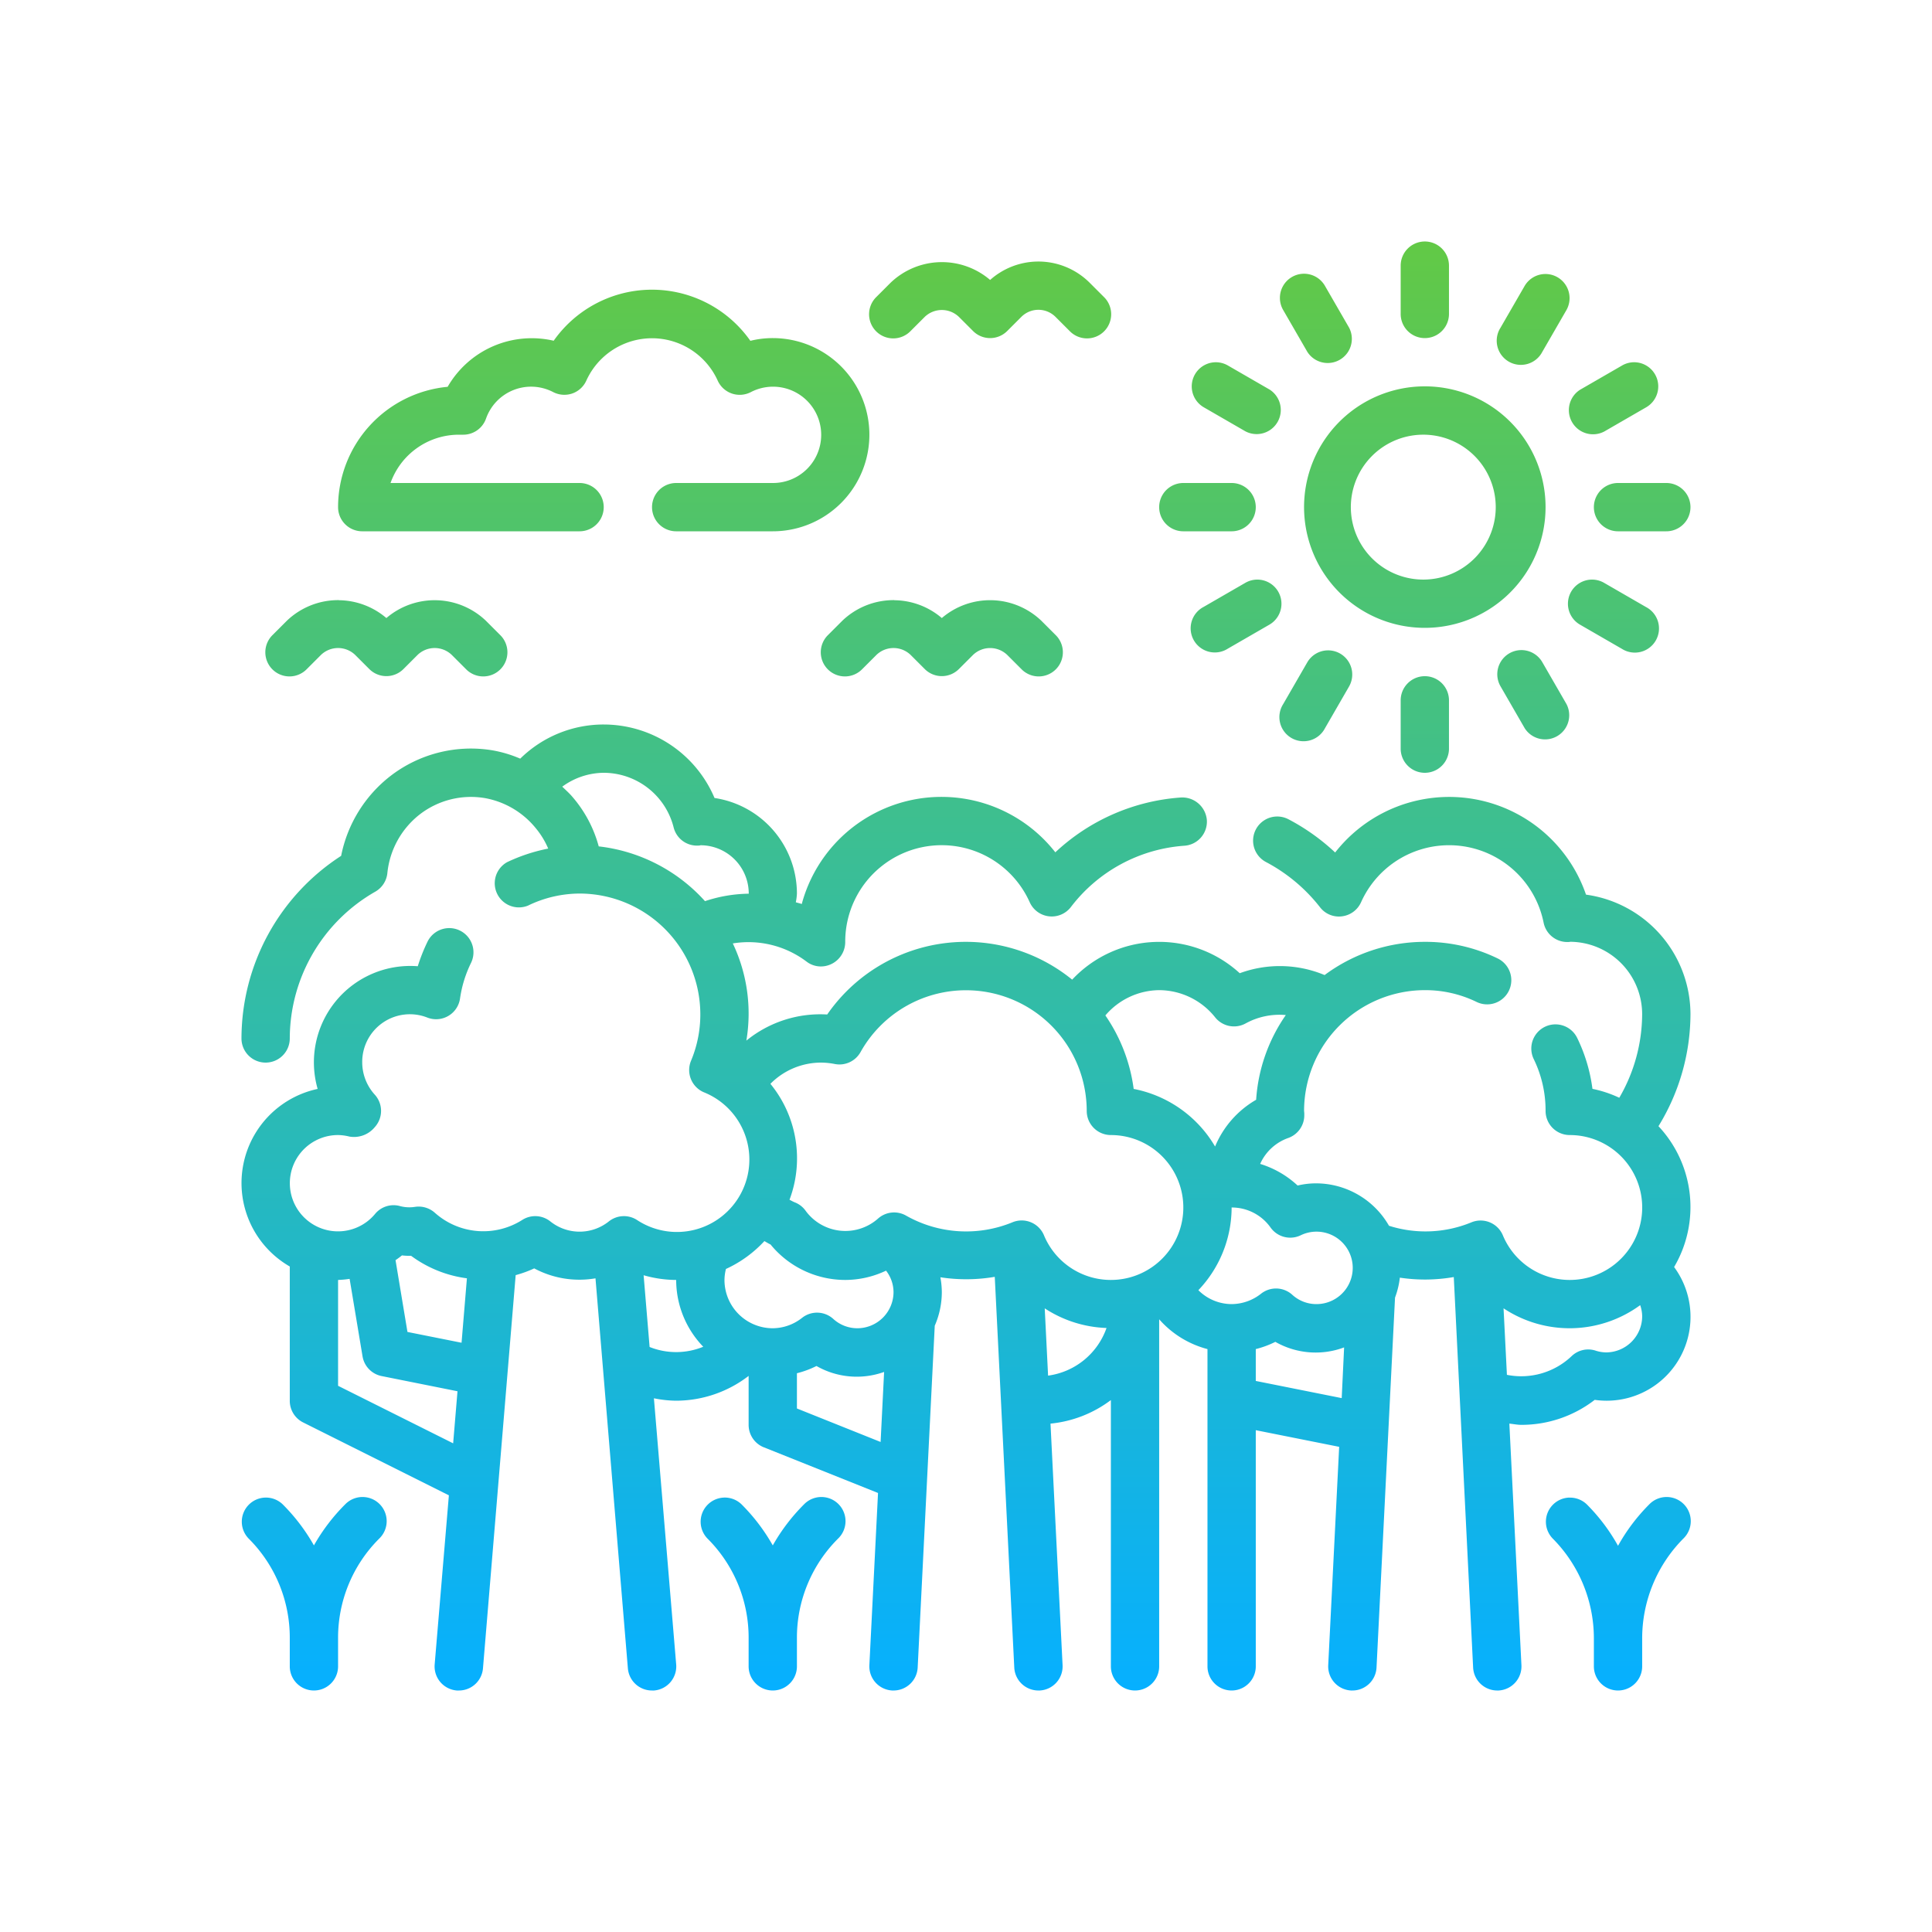 <svg xmlns="http://www.w3.org/2000/svg" xmlns:xlink="http://www.w3.org/1999/xlink" width="80" height="80" viewBox="0 0 80 80">
  <defs>
    <linearGradient id="linear-gradient" x1="0.5" x2="0.5" y2="1" gradientUnits="objectBoundingBox">
      <stop offset="0" stop-color="#62c946"/>
      <stop offset="1" stop-color="#06b0ff"/>
    </linearGradient>
  </defs>
  <g id="Grupo_3639" data-name="Grupo 3639" transform="translate(-1132 -1941)">
    <rect id="Retângulo_2538" data-name="Retângulo 2538" width="80" height="80" transform="translate(1132 1941)" fill="none"/>
    <path id="icons8-floresta_2_" data-name="icons8-floresta (2)" d="M50.971,2A1,1,0,0,0,50,3V5a1,1,0,0,0,2,0V3a1,1,0,0,0-1.029-1Zm-16.021.83A3.006,3.006,0,0,0,33,3.592a3.071,3.071,0,0,0-4.121.115l-.586.586a1,1,0,1,0,1.414,1.414l.586-.586a1.021,1.021,0,0,1,1.414,0l.586.586a1,1,0,0,0,1.414,0l.586-.586a1,1,0,0,1,1.414,0l.586.586a1,1,0,1,0,1.414-1.414l-.586-.586a3.006,3.006,0,0,0-2.172-.877Zm11,.506a1,1,0,0,0-.816,1.5l1,1.732a1,1,0,0,0,1.73-1l-1-1.732A1,1,0,0,0,45.951,3.336Zm10.033.01a1,1,0,0,0-.85.494l-1,1.732a1,1,0,1,0,1.73,1l1-1.732a1,1,0,0,0-.881-1.494ZM18.787,4a4.981,4.981,0,0,0-3.859,2.109,4.02,4.02,0,0,0-4.391,1.908A5.007,5.007,0,0,0,6,13a1,1,0,0,0,1,1h9a1,1,0,0,0,0-2H8.172A3.006,3.006,0,0,1,11,10h.184a1,1,0,0,0,.941-.664,1.979,1.979,0,0,1,2.783-1.1,1.013,1.013,0,0,0,.785.059,1,1,0,0,0,.584-.529,2.986,2.986,0,0,1,5.445,0,1,1,0,0,0,1.369.471A1.994,1.994,0,1,1,24,12H20a1,1,0,0,0,0,2h4a4,4,0,0,0,0-8,3.814,3.814,0,0,0-.928.113A4.981,4.981,0,0,0,18.787,4ZM59.689,7a1,1,0,0,0-.529.139l-1.732,1a1,1,0,0,0,1,1.73l1.732-1A1,1,0,0,0,59.689,7ZM42.363,7a1,1,0,0,0-.523,1.861l1.732,1a1,1,0,0,0,1-1.73l-1.732-1A1,1,0,0,0,42.363,7Zm8.49,1a5,5,0,1,0,3.63,1.411A5,5,0,0,0,50.854,8Zm.021,2a3,3,0,1,1-2.937,3.062A3,3,0,0,1,50.875,10ZM41,12a1,1,0,0,0,0,2h2a1,1,0,0,0,0-2Zm18,0a1,1,0,0,0,0,2h2a1,1,0,0,0,0-2Zm-1.047,4a1,1,0,0,0-.525,1.867l1.732,1a1,1,0,1,0,1-1.73l-1.732-1A1,1,0,0,0,57.953,16ZM44.078,16a1,1,0,0,0-.506.131l-1.732,1a1,1,0,1,0,1,1.73l1.732-1A1,1,0,0,0,44.078,16Zm-38.051.85a3.071,3.071,0,0,0-2.148.854l-.586.586a1,1,0,1,0,1.414,1.414l.586-.586a1.021,1.021,0,0,1,1.414,0l.586.586a1,1,0,0,0,1.414,0l.586-.586a1.021,1.021,0,0,1,1.414,0l.586.586a1,1,0,1,0,1.414-1.414l-.586-.586A3.073,3.073,0,0,0,8,17.592,3.071,3.071,0,0,0,6.027,16.854Zm23,0a3.071,3.071,0,0,0-2.148.854l-.586.586a1,1,0,1,0,1.414,1.414l.586-.586a1.021,1.021,0,0,1,1.414,0l.586.586a1,1,0,0,0,1.414,0l.586-.586a1.023,1.023,0,0,1,1.414,0l.586.586a1,1,0,1,0,1.414-1.414l-.586-.586A3.071,3.071,0,0,0,31,17.592,3.071,3.071,0,0,0,29.027,16.854Zm25.924,2.07a1,1,0,0,0-.816,1.5l1,1.733a1,1,0,0,0,1.73-1l-1-1.733a1,1,0,0,0-.914-.5Zm-7.967.01a1,1,0,0,0-.85.494l-1,1.733a1,1,0,1,0,1.73,1l1-1.733a1,1,0,0,0-.881-1.494ZM50.971,20A1,1,0,0,0,50,21v2a1,1,0,0,0,2,0V21a1,1,0,0,0-1.029-1ZM17,22a4.92,4.92,0,0,0-3.457,1.414,5.132,5.132,0,0,0-1.172-.348A5.457,5.457,0,0,0,8.16,24.139a5.545,5.545,0,0,0-2.033,3.3A9.023,9.023,0,0,0,2,35a1,1,0,0,0,2,0,7.016,7.016,0,0,1,3.541-6.078,1,1,0,0,0,.5-.771,3.529,3.529,0,0,1,1.344-2.43,3.466,3.466,0,0,1,2.68-.676,3.51,3.51,0,0,1,2.109,1.234,3.386,3.386,0,0,1,.527.859A7.2,7.2,0,0,0,13,27.7a1,1,0,0,0,.863,1.8A4.922,4.922,0,0,1,16,29a5.006,5.006,0,0,1,5,5,4.949,4.949,0,0,1-.385,1.924,1,1,0,0,0,.537,1.307,3,3,0,1,1-2.773,5.287,1,1,0,0,0-1.158.051,1.942,1.942,0,0,1-2.441,0,1,1,0,0,0-1.158-.051,3.012,3.012,0,0,1-3.615-.3,1.01,1.01,0,0,0-.779-.25l-.121.016a1.51,1.51,0,0,1-.574-.051.992.992,0,0,0-1,.332A1.994,1.994,0,1,1,6,39a2.052,2.052,0,0,1,.469.063,1.114,1.114,0,0,0,1.053-.393,1,1,0,0,0,0-1.34A1.993,1.993,0,0,1,7,36a1.973,1.973,0,0,1,2.705-1.861,1,1,0,0,0,1.346-.8,4.915,4.915,0,0,1,.457-1.473A1,1,0,0,0,9.7,31a7.514,7.514,0,0,0-.4,1.01,3.991,3.991,0,0,0-4.146,5.08A3.986,3.986,0,0,0,4,44.443V50a1,1,0,0,0,.553.9l6.035,3.018-.588,7A1,1,0,0,0,10.918,62,.787.787,0,0,0,11,62a1,1,0,0,0,1-.918L13.354,44.8a4.732,4.732,0,0,0,.768-.279,3.958,3.958,0,0,0,2.537.412L18,61.082A1,1,0,0,0,19,62a.788.788,0,0,0,.084,0A1,1,0,0,0,20,60.918L19.078,49.9A4.784,4.784,0,0,0,20,50a4.931,4.931,0,0,0,3-1.027V51a1,1,0,0,0,.629.93l4.729,1.891L28,60.949A1,1,0,0,0,28.949,62H29a1,1,0,0,0,1-.949l.707-14.156A3.487,3.487,0,0,0,31,45.5a3.534,3.534,0,0,0-.06-.611,7.03,7.03,0,0,0,2.252-.018L34,61.051A1,1,0,0,0,35,62h.051A1,1,0,0,0,36,60.949l-.5-10a4.949,4.949,0,0,0,2.5-.975V61a1,1,0,0,0,2,0V46.629a4.02,4.02,0,0,0,2,1.234V61a1,1,0,0,0,2,0V51.221l3.453.689L47,60.949A1,1,0,0,0,47.949,62H48a1,1,0,0,0,1-.949l.766-15.32a3.491,3.491,0,0,0,.2-.826,6.972,6.972,0,0,0,2.233-.025L53,61.051A1,1,0,0,0,54,62h.051A1,1,0,0,0,55,60.949l-.5-10c.167.016.331.051.5.051a4.955,4.955,0,0,0,3.035-1.035,3.472,3.472,0,0,0,3.287-5.5,4.894,4.894,0,0,0-.647-5.832A8.909,8.909,0,0,0,62,34a5.009,5.009,0,0,0-4.326-4.955A5.992,5.992,0,0,0,47.287,27.3a8.787,8.787,0,0,0-1.936-1.377,1,1,0,1,0-.924,1.774,6.97,6.97,0,0,1,2.234,1.871.985.985,0,0,0,.91.375,1,1,0,0,0,.789-.584,3.993,3.993,0,0,1,7.559.848,1,1,0,0,0,.98.8c.056,0,.121,0,.1-.01a3,3,0,0,1,3,3,6.922,6.922,0,0,1-.947,3.459,4.894,4.894,0,0,0-1.111-.369,6.792,6.792,0,0,0-.631-2.107,1,1,0,0,0-1.8.875A4.85,4.85,0,0,1,56,38a1,1,0,0,0,1,1,3,3,0,1,1-2.768,4.154,1,1,0,0,0-1.3-.541,4.989,4.989,0,0,1-3.416.143A3.488,3.488,0,0,0,46.5,41a3.316,3.316,0,0,0-.768.09,3.985,3.985,0,0,0-1.551-.895,2.006,2.006,0,0,1,1.16-1.072,1,1,0,0,0,.668-.943A1.131,1.131,0,0,0,46,38a5.006,5.006,0,0,1,5-5,4.85,4.85,0,0,1,2.143.488,1,1,0,0,0,.875-1.8A6.84,6.84,0,0,0,51,31a6.953,6.953,0,0,0-4.15,1.375,4.811,4.811,0,0,0-3.514-.076,4.934,4.934,0,0,0-6.939.266,6.979,6.979,0,0,0-10.143,1.443,4.843,4.843,0,0,0-3.348,1.082,6.761,6.761,0,0,0-.561-4.025,3.994,3.994,0,0,1,3.055.754.974.974,0,0,0,.586.2A1.012,1.012,0,0,0,27,31a3.994,3.994,0,0,1,7.639-1.641,1,1,0,0,0,1.705.2,6.479,6.479,0,0,1,4.7-2.539,1,1,0,0,0,.93-1.066,1.022,1.022,0,0,0-1.066-.932A8.469,8.469,0,0,0,35.7,27.293a5.99,5.99,0,0,0-10.5,2.141c-.079-.032-.166-.045-.246-.074A2.319,2.319,0,0,0,25,29a4.006,4.006,0,0,0-3.412-3.957A4.988,4.988,0,0,0,17,22Zm0,2a2.992,2.992,0,0,1,2.895,2.262.994.994,0,0,0,1.01.752c.054,0,.108-.009.1-.014a2,2,0,0,1,2,2v.006a5.944,5.944,0,0,0-1.812.309,6.984,6.984,0,0,0-4.4-2.268A5.2,5.2,0,0,0,15.707,25c-.131-.156-.281-.286-.424-.426A2.932,2.932,0,0,1,17,24Zm23,9a2.978,2.978,0,0,1,2.32,1.129,1,1,0,0,0,1.258.25,2.916,2.916,0,0,1,1.666-.348,6.938,6.938,0,0,0-1.229,3.508,4.007,4.007,0,0,0-1.7,1.936,5.01,5.01,0,0,0-3.371-2.385,6.953,6.953,0,0,0-1.172-3.043A2.964,2.964,0,0,1,40,33Zm-7.807.008A5,5,0,0,1,37,38a1,1,0,0,0,1,1,3,3,0,1,1-2.77,4.152,1,1,0,0,0-1.307-.539,5.045,5.045,0,0,1-4.4-.275,1,1,0,0,0-1.174.129,2.039,2.039,0,0,1-2.982-.322.99.99,0,0,0-.453-.357c-.075-.03-.148-.072-.221-.109a4.871,4.871,0,0,0-.791-4.8A2.949,2.949,0,0,1,26,36a3.055,3.055,0,0,1,.572.059,1,1,0,0,0,1.062-.494A5,5,0,0,1,32.193,33.008ZM43,42a1.965,1.965,0,0,1,1.617.836,1,1,0,0,0,1.24.316A1.5,1.5,0,1,1,46.5,46a1.478,1.478,0,0,1-.994-.391,1,1,0,0,0-1.283-.043A1.981,1.981,0,0,1,43,46a1.955,1.955,0,0,1-1.377-.576A4.975,4.975,0,0,0,43,42ZM23.652,43.391c.086.047.168.1.256.141A4,4,0,0,0,27,45a3.952,3.952,0,0,0,1.69-.385A1.457,1.457,0,0,1,29,45.5,1.5,1.5,0,0,1,27.5,47a1.48,1.48,0,0,1-1-.391,1,1,0,0,0-1.283-.043A1.976,1.976,0,0,1,24,47a2,2,0,0,1-2-2,1.909,1.909,0,0,1,.061-.455,5,5,0,0,0,1.592-1.154Zm-15.006.592A2.555,2.555,0,0,0,9.023,44a4.971,4.971,0,0,0,2.312.932L11.113,47.6l-2.24-.447L8.379,44.18A3.118,3.118,0,0,0,8.646,43.982Zm10.006.822A4.928,4.928,0,0,0,20,45a3.984,3.984,0,0,0,1.121,2.766,2.957,2.957,0,0,1-2.221.01Zm-12.174.15.535,3.209a1,1,0,0,0,.791.816l3.141.629-.18,2.156L6,49.383V45a4.022,4.022,0,0,0,.479-.045Zm53.439,1.088A1.443,1.443,0,0,1,60,46.5,1.5,1.5,0,0,1,58.5,48a1.459,1.459,0,0,1-.437-.076.992.992,0,0,0-.988.234,3.028,3.028,0,0,1-2.676.771l-.139-2.754A4.945,4.945,0,0,0,59.918,46.043Zm-24.656.133a4.975,4.975,0,0,0,2.559.813,2.99,2.99,0,0,1-2.42,1.973Zm9.549,1.387a3.37,3.37,0,0,0,2.848.23l-.1,2.1L44,49.182V47.863A3.994,3.994,0,0,0,44.811,47.563Zm-19,1a3.358,3.358,0,0,0,2.8.246l-.145,2.9L25,50.322V48.863A3.963,3.963,0,0,0,25.81,48.563ZM2.98,54.012a1,1,0,0,0-.687,1.693A5.789,5.789,0,0,1,4,59.828V61a1,1,0,0,0,2,0V59.828a5.789,5.789,0,0,1,1.707-4.121,1,1,0,1,0-1.414-1.414A7.874,7.874,0,0,0,5,55.992a7.874,7.874,0,0,0-1.293-1.7A1,1,0,0,0,2.98,54.012Zm19,0a1,1,0,0,0-.687,1.693A5.789,5.789,0,0,1,23,59.828V61a1,1,0,0,0,2,0V59.828a5.789,5.789,0,0,1,1.707-4.121,1,1,0,1,0-1.414-1.414A7.874,7.874,0,0,0,24,55.992a7.874,7.874,0,0,0-1.293-1.7,1,1,0,0,0-.727-.281Zm35,0a1,1,0,0,0-.687,1.693A5.868,5.868,0,0,1,58,59.828V61a1,1,0,0,0,2,0V59.828a5.868,5.868,0,0,1,1.707-4.121,1,1,0,1,0-1.414-1.414A7.757,7.757,0,0,0,59,56.008a7.757,7.757,0,0,0-1.293-1.715A1,1,0,0,0,56.98,54.014Z" transform="translate(1139.999 1949)" fill="url(#linear-gradient)"/>
  </g>
</svg>
